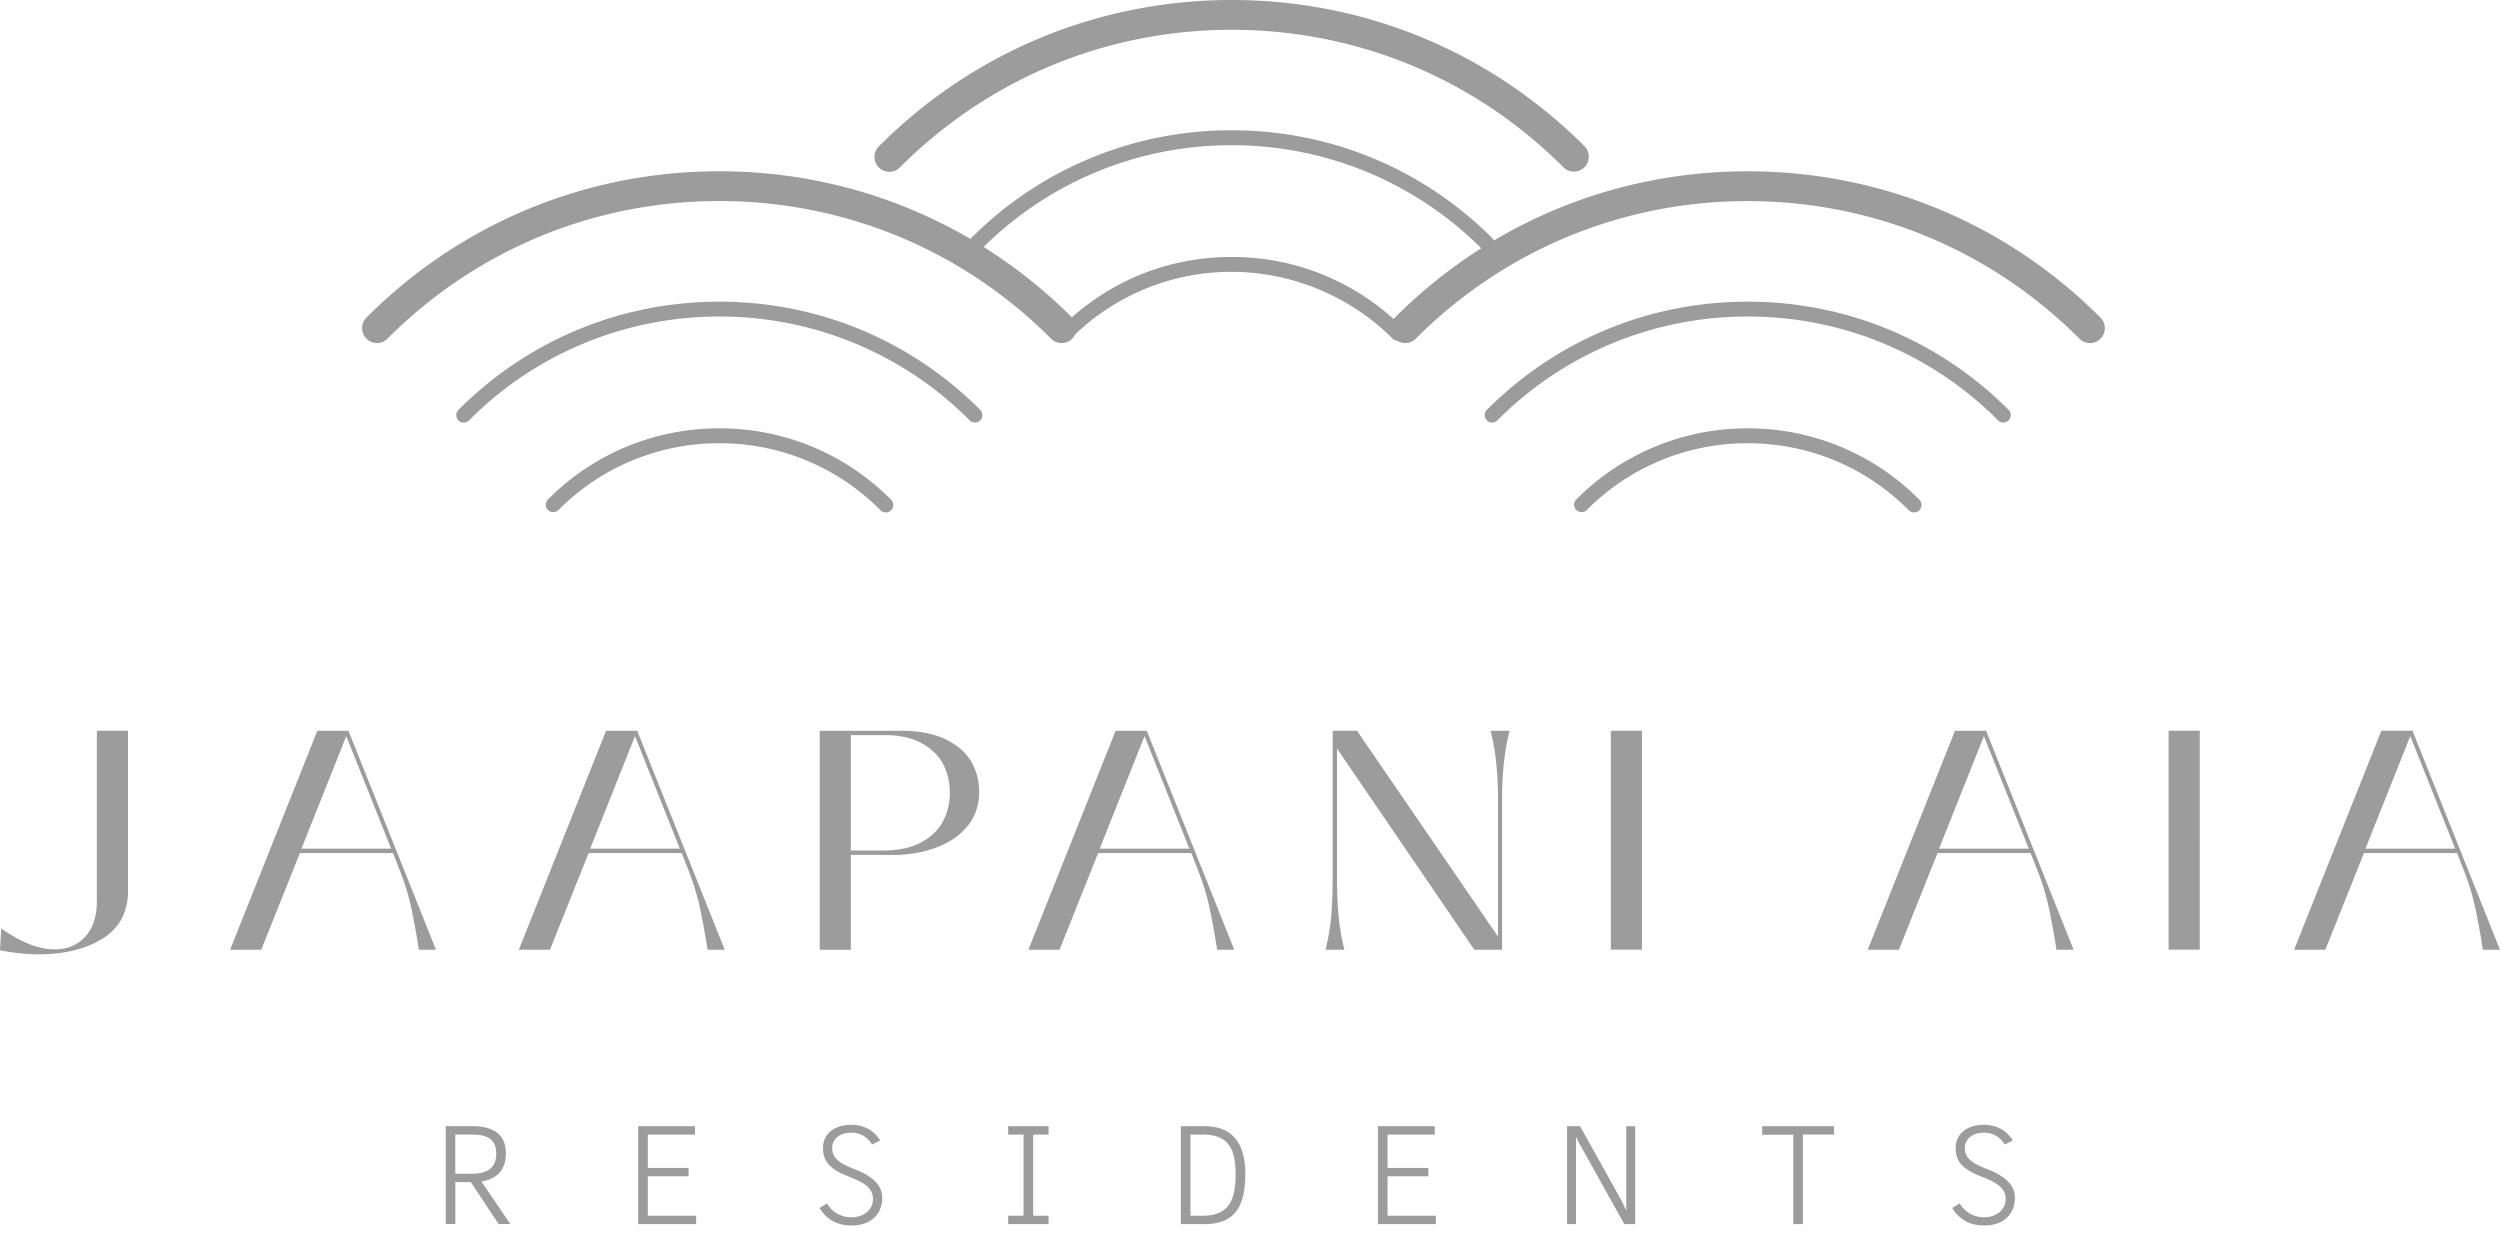 <svg width="162" height="80" fill="none" xmlns="http://www.w3.org/2000/svg"><path d="M.08 60.167c1.29.902 2.44 1.353 3.45 1.353.835 0 1.5-.276 2-.83.497-.551.746-1.313.746-2.282V47.35h2.018v10.61c-.081 1.32-.665 2.297-1.757 2.93-1.09.634-2.428.95-4.015.95-.807 0-1.647-.09-2.522-.265l.082-1.414-.003.005ZM22.44 47.697l-2.907 7.297h5.812l-2.907-7.297h.002Zm-7.529 13.846 5.651-14.188h2.018l5.672 14.189h-1.11a50.91 50.91 0 0 0-.504-2.77 15.87 15.87 0 0 0-.728-2.364l-.444-1.131h-6.033l-2.504 6.264h-2.018ZM41.15 47.697l-2.907 7.297h5.811l-2.907-7.297h.003Zm-7.53 13.846 5.652-14.188h2.018l5.672 14.189H45.85a50.802 50.802 0 0 0-.504-2.77c-.161-.74-.404-1.53-.728-2.364l-.443-1.131h-6.034l-2.503 6.264H33.62ZM57.193 55.115c1.021 0 1.859-.177 2.512-.535.654-.357 1.123-.82 1.412-1.385.29-.566.434-1.18.434-1.84 0-.658-.143-1.25-.422-1.81-.283-.559-.745-1.017-1.384-1.374-.64-.358-1.449-.535-2.431-.535h-2.18v7.477h2.059v.002Zm-4.076 6.428V47.355h5.268c1.171 0 2.135.185 2.895.557.76.371 1.314.852 1.657 1.446.343.594.513 1.245.513 1.96 0 .809-.226 1.512-.677 2.113-.45.6-1.08 1.068-1.887 1.404-.807.337-1.729.526-2.765.566h-2.986v6.145h-2.018v-.002ZM74.168 47.697l-2.907 7.297h5.812l-2.907-7.297h.002ZM66.64 61.543l5.651-14.188h2.018l5.672 14.189h-1.11a50.802 50.802 0 0 0-.504-2.77c-.161-.74-.404-1.53-.728-2.364l-.443-1.131H71.16l-2.503 6.264h-2.019ZM85.893 61.54c.189-.754.312-1.492.373-2.212.06-.722.09-1.58.09-2.578v-9.398h1.576l9.141 13.34V51.84c0-1.739-.16-3.234-.485-4.486h1.232c-.322 1.252-.486 2.747-.486 4.486v9.702h-1.796l-8.901-13.036v8.245c0 .959.032 1.81.1 2.56.068.747.194 1.492.383 2.233h-1.232l.005-.002ZM106.399 47.352h-2.019V61.54h2.019V47.352ZM128.559 47.696l-2.907 7.297h5.812l-2.907-7.297h.002Zm-7.529 13.846 5.651-14.188h2.018l5.672 14.188h-1.111a50.802 50.802 0 0 0-.504-2.768 15.89 15.89 0 0 0-.727-2.365l-.444-1.131h-6.033l-2.504 6.264h-2.018ZM142.544 47.352h-2.018V61.54h2.018V47.352ZM156.188 47.695l-2.907 7.297h5.812l-2.907-7.297h.002Zm-7.529 13.847 5.651-14.189h2.018L162 61.542h-1.11a50.784 50.784 0 0 0-.504-2.77 16.12 16.12 0 0 0-.726-2.364l-.443-1.13h-6.034l-2.501 6.264H148.659ZM29.505 73.519v2.538h1.085c.996 0 1.566-.4 1.566-1.288 0-.944-.572-1.25-1.566-1.25h-1.085Zm-.623-.544h1.72c1.276 0 2.181.462 2.181 1.785 0 1.08-.635 1.65-1.584 1.804l1.873 2.755h-.76l-1.801-2.72h-1.006v2.72h-.623v-6.344ZM41.353 72.978v6.345h3.756v-.545h-3.13v-2.556h2.64v-.542h-2.64v-2.16h3.056v-.541h-3.682ZM56.514 74.165c-.325-.507-.768-.769-1.365-.769-.689 0-1.223.39-1.223.98 0 .534.236.922 1.42 1.375 1.296.491 1.82 1.106 1.82 1.877 0 1.032-.722 1.785-1.99 1.785-.93 0-1.602-.39-2.071-1.133l.487-.3c.336.57.906.898 1.585.898.795 0 1.392-.49 1.392-1.178 0-.687-.487-1.033-1.546-1.45-1.041-.407-1.692-.844-1.692-1.85 0-.95.76-1.513 1.827-1.513.788 0 1.468.336 1.873 1.016l-.515.262h-.002ZM65.33 72.978v.543h.995v5.257h-.994v.544h2.615v-.544h-.996v-5.257h.996v-.543h-2.615ZM77.143 78.778h.824c1.738 0 2.1-1.133 2.1-2.692 0-1.558-.416-2.565-2.1-2.565h-.824v5.257Zm-.625-5.8h1.537c1.846 0 2.641 1.15 2.641 3.108 0 2.34-.877 3.237-2.669 3.237h-1.51v-6.344ZM89.29 72.978v6.345h3.754v-.545h-3.132v-2.556h2.644v-.542h-2.644v-2.16h3.06v-.541H89.29ZM102.467 74.32a5.662 5.662 0 0 1-.317-.617h-.026v5.62h-.578v-6.344h.842l2.615 4.694c.145.252.227.444.353.733h.025v-5.428h.579v6.345h-.705l-2.788-5.003ZM114.189 72.978v.552h2.018v5.793h.623V73.52h2.019v-.543h-4.66ZM129.91 74.165c-.327-.507-.768-.769-1.368-.769-.688 0-1.22.39-1.22.98 0 .534.236.922 1.421 1.375 1.295.491 1.82 1.106 1.82 1.877 0 1.032-.723 1.785-1.99 1.785-.931 0-1.603-.39-2.072-1.133l.488-.3c.336.57.905.898 1.584.898.795 0 1.393-.49 1.393-1.178 0-.687-.488-1.033-1.547-1.45-1.041-.407-1.692-.844-1.692-1.85 0-.95.761-1.513 1.827-1.513.789 0 1.468.336 1.874 1.016l-.516.262h-.002ZM46.614 27.757a15.597 15.597 0 0 0-11.106 4.605.482.482 0 1 0 .684.682 14.635 14.635 0 0 1 10.424-4.322 14.63 14.63 0 0 1 10.422 4.323.484.484 0 1 0 .684-.683 15.59 15.59 0 0 0-11.106-4.605h-.002ZM46.614 19.548c-6.386 0-12.387 2.49-16.904 7.01a.482.482 0 0 0 .341.825.482.482 0 0 0 .343-.143 22.77 22.77 0 0 1 16.22-6.727 22.77 22.77 0 0 1 16.22 6.727.481.481 0 1 0 .681-.682c-4.514-4.522-10.517-7.01-16.901-7.01ZM57.631 11.132a.96.96 0 0 0 .681-.283C64.058 5.096 71.694 1.93 79.817 1.93c8.124 0 15.76 3.166 21.503 8.919a.965.965 0 0 0 1.364-1.365C96.579 3.367 88.457 0 79.817 0S63.058 3.367 56.95 9.484a.963.963 0 0 0 .681 1.648ZM113.251 27.757a15.598 15.598 0 0 0-11.106 4.605.481.481 0 1 0 .682.683 14.64 14.64 0 0 1 10.424-4.323c3.936 0 7.639 1.535 10.422 4.323a.484.484 0 1 0 .684-.683 15.593 15.593 0 0 0-11.106-4.605ZM113.251 19.548c-6.386 0-12.387 2.49-16.904 7.01a.486.486 0 0 0 .344.825.477.477 0 0 0 .34-.143 22.777 22.777 0 0 1 16.223-6.727 22.772 22.772 0 0 1 16.22 6.727.481.481 0 1 0 .681-.682c-4.515-4.522-10.516-7.01-16.901-7.01h-.003Z" fill="#9D9C9C"/><path d="M136.116 20.585c-6.108-6.115-14.227-9.485-22.867-9.485-5.877 0-11.512 1.561-16.44 4.482a.491.491 0 0 0-.09-.13c-4.515-4.52-10.518-7.01-16.904-7.01a23.73 23.73 0 0 0-16.904 7.01c-.01.009-.019.023-.028.032-4.888-2.86-10.462-4.386-16.274-4.386-8.64 0-16.761 3.367-22.867 9.485a.967.967 0 0 0 .681 1.647.953.953 0 0 0 .682-.283c5.744-5.753 13.38-8.919 21.504-8.919s15.76 3.166 21.503 8.92a.962.962 0 0 0 1.365 0c.079-.08.14-.174.184-.27a14.632 14.632 0 0 1 10.151-4.063c3.813 0 7.64 1.535 10.423 4.323a.473.473 0 0 0 .298.138.965.965 0 0 0 1.207-.127c5.741-5.752 13.38-8.918 21.504-8.918s15.761 3.166 21.505 8.918a.959.959 0 0 0 1.362 0 .963.963 0 0 0 0-1.364h.005Zm-45.734 0c-.028.028-.05.06-.075.091a15.57 15.57 0 0 0-10.49-4.024c-3.913 0-7.492 1.384-10.36 3.91A32.544 32.544 0 0 0 63.738 16c4.316-4.25 10.019-6.591 16.08-6.591 6.062 0 11.84 2.371 16.169 6.678a32.606 32.606 0 0 0-5.604 4.498Z" fill="#9D9C9C"/></svg>
